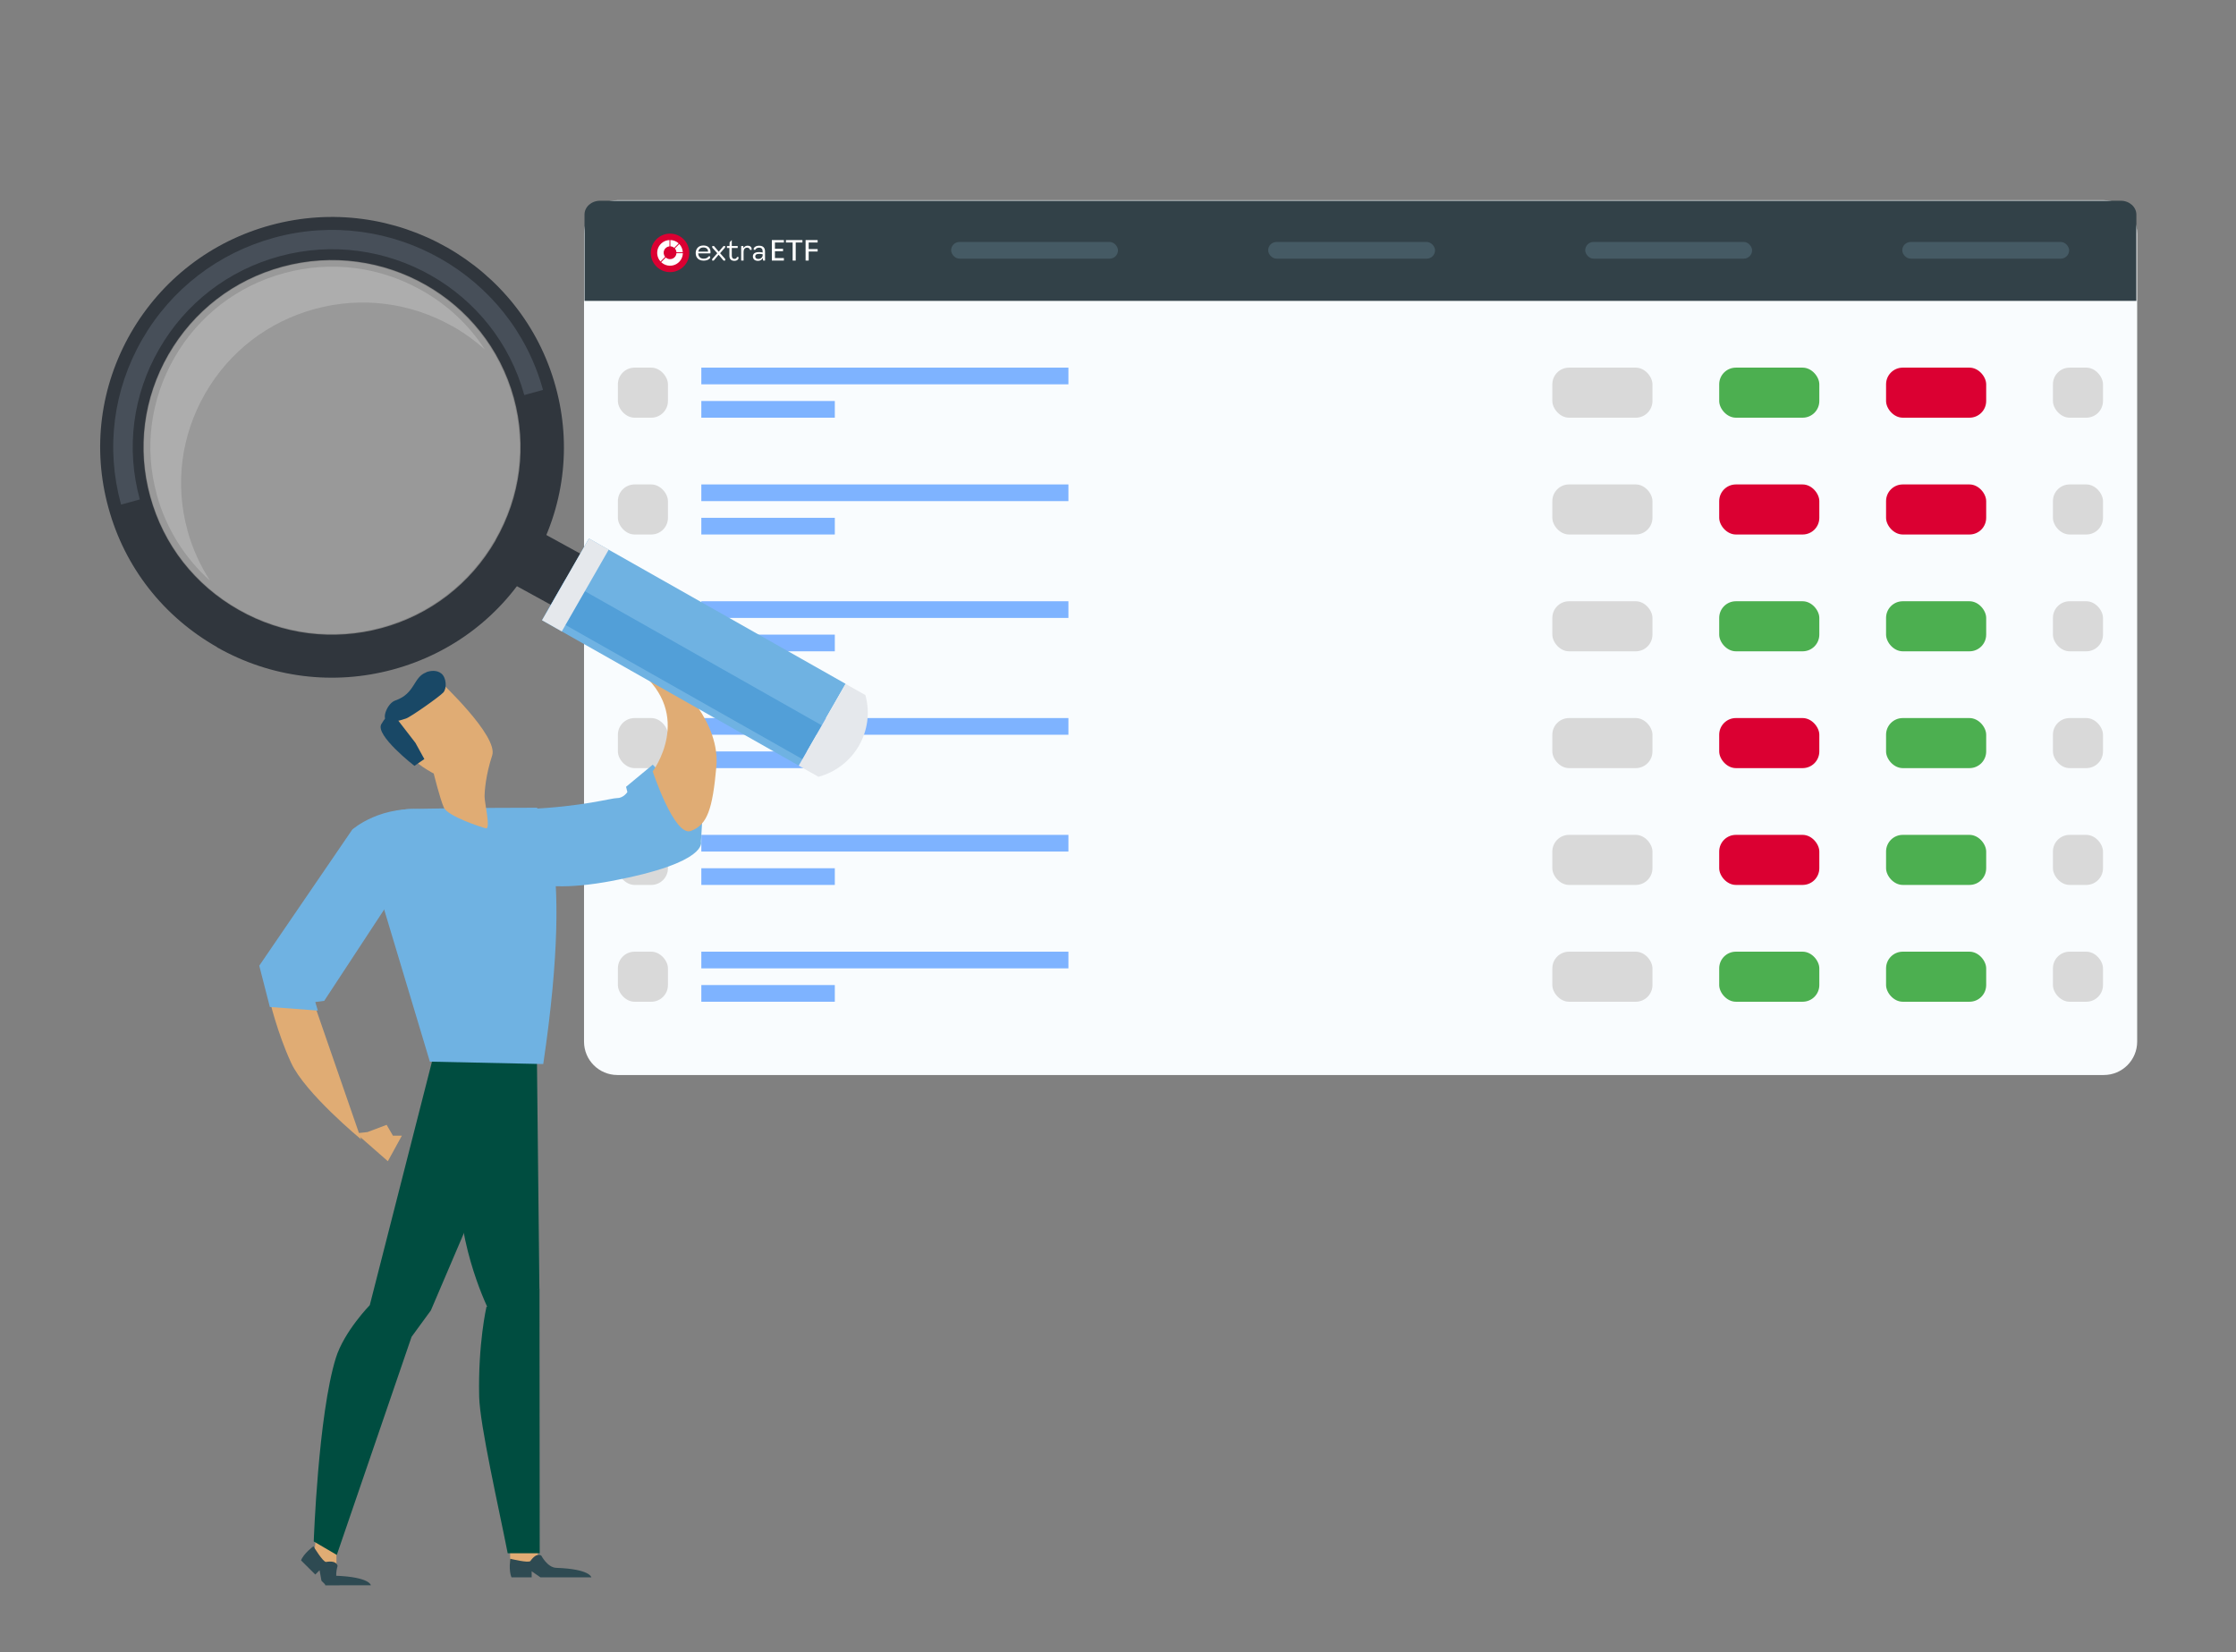 <svg width="134" height="99" viewBox="0 0 134 99" fill="none" xmlns="http://www.w3.org/2000/svg">
<rect x="0" y="0" width="134" height="99" fill="#808080" stroke="none"/>
<path d="M126.077 12H37C35.895 12 35 12.895 35 14V62.422C35 63.527 35.895 64.422 37 64.422H126.077C127.182 64.422 128.077 63.527 128.077 62.422V14C128.077 12.895 127.182 12 126.077 12Z" fill="#F9FCFE"/>
<rect x="37.029" y="22.031" width="3" height="3" rx="1" fill="#D9D9D9"/>
<rect x="123.029" y="22.031" width="3" height="3" rx="1" fill="#D9D9D9"/>
<rect x="93.029" y="22.031" width="6" height="3" rx="1" fill="#D9D9D9"/>
<rect x="103.029" y="22.031" width="6" height="3" rx="1" fill="#4CAF50"/>
<rect x="113.029" y="22.031" width="6" height="3" rx="1" fill="#DB0032"/>
<path d="M64.029 22.031H42.029V23.031H64.029V22.031Z" fill="#7EB3FF"/>
<path d="M50.029 24.031H42.029V25.031H50.029V24.031Z" fill="#7EB3FF"/>
<rect x="37.029" y="29.031" width="3" height="3" rx="1" fill="#D9D9D9"/>
<rect x="123.029" y="29.031" width="3" height="3" rx="1" fill="#D9D9D9"/>
<rect x="93.029" y="29.031" width="6" height="3" rx="1" fill="#D9D9D9"/>
<rect x="103.029" y="29.031" width="6" height="3" rx="1" fill="#DB0032"/>
<rect x="113.029" y="29.031" width="6" height="3" rx="1" fill="#DB0032"/>
<path d="M64.029 29.031H42.029V30.031H64.029V29.031Z" fill="#7EB3FF"/>
<path d="M50.029 31.031H42.029V32.031H50.029V31.031Z" fill="#7EB3FF"/>
<rect x="37.029" y="36.031" width="3" height="3" rx="1" fill="#D9D9D9"/>
<rect x="123.029" y="36.031" width="3" height="3" rx="1" fill="#D9D9D9"/>
<rect x="93.029" y="36.031" width="6" height="3" rx="1" fill="#D9D9D9"/>
<rect x="103.029" y="36.031" width="6" height="3" rx="1" fill="#4CAF50"/>
<rect x="113.029" y="36.031" width="6" height="3" rx="1" fill="#4CAF50"/>
<path d="M64.029 36.031H42.029V37.031H64.029V36.031Z" fill="#7EB3FF"/>
<path d="M50.029 38.031H42.029V39.031H50.029V38.031Z" fill="#7EB3FF"/>
<rect x="37.029" y="43.031" width="3" height="3" rx="1" fill="#D9D9D9"/>
<rect x="123.029" y="43.031" width="3" height="3" rx="1" fill="#D9D9D9"/>
<rect x="93.029" y="43.031" width="6" height="3" rx="1" fill="#D9D9D9"/>
<rect x="103.029" y="43.031" width="6" height="3" rx="1" fill="#DB0032"/>
<rect x="113.029" y="43.031" width="6" height="3" rx="1" fill="#4CAF50"/>
<path d="M64.029 43.031H42.029V44.031H64.029V43.031Z" fill="#7EB3FF"/>
<path d="M50.029 45.031H42.029V46.031H50.029V45.031Z" fill="#7EB3FF"/>
<rect x="37.029" y="50.031" width="3" height="3" rx="1" fill="#D9D9D9"/>
<rect x="123.029" y="50.031" width="3" height="3" rx="1" fill="#D9D9D9"/>
<rect x="93.029" y="50.031" width="6" height="3" rx="1" fill="#D9D9D9"/>
<rect x="103.029" y="50.031" width="6" height="3" rx="1" fill="#DB0032"/>
<rect x="113.029" y="50.031" width="6" height="3" rx="1" fill="#4CAF50"/>
<path d="M64.029 50.031H42.029V51.031H64.029V50.031Z" fill="#7EB3FF"/>
<path d="M50.029 52.031H42.029V53.031H50.029V52.031Z" fill="#7EB3FF"/>
<rect x="37.029" y="57.031" width="3" height="3" rx="1" fill="#D9D9D9"/>
<rect x="123.029" y="57.031" width="3" height="3" rx="1" fill="#D9D9D9"/>
<rect x="93.029" y="57.031" width="6" height="3" rx="1" fill="#D9D9D9"/>
<rect x="103.029" y="57.031" width="6" height="3" rx="1" fill="#4CAF50"/>
<rect x="113.029" y="57.031" width="6" height="3" rx="1" fill="#4CAF50"/>
<path d="M64.029 57.031H42.029V58.031H64.029V57.031Z" fill="#7EB3FF"/>
<path d="M50.029 59.031H42.029V60.031H50.029V59.031Z" fill="#7EB3FF"/>
<path d="M127.098 12.031H35.955C35.444 12.031 35.029 12.4 35.029 12.857V18.031H128.029V12.857C128.029 12.405 127.614 12.031 127.098 12.031Z" fill="#324148"/>
<rect x="57" y="14.5" width="10" height="1" rx="0.5" fill="#455A64"/>
<rect x="76" y="14.5" width="10" height="1" rx="0.5" fill="#455A64"/>
<rect x="95" y="14.5" width="10" height="1" rx="0.5" fill="#455A64"/>
<rect x="114" y="14.5" width="10" height="1" rx="0.5" fill="#455A64"/>
<path fill-rule="evenodd" clip-rule="evenodd" d="M46.256 14.385H46.977V14.533H46.44V14.909H46.927V15.056H46.44V15.467H46.977V15.615H46.256L46.256 14.385ZM43.712 14.861V15.332C43.712 15.53 43.824 15.632 44.018 15.632C44.166 15.632 44.231 15.554 44.257 15.492V15.4H44.163C44.159 15.428 44.14 15.513 44.02 15.513C43.9 15.513 43.855 15.437 43.855 15.314V14.861H44.209V14.742H43.854V14.385L43.728 14.518L43.719 14.742H43.565V14.861H43.712ZM42.986 15.174L42.679 15.525V15.615H42.772L43.065 15.265L43.36 15.615H43.46V15.519L43.154 15.174L43.455 14.831V14.742H43.362L43.074 15.084L42.785 14.742H42.685V14.839L42.986 15.174ZM44.418 14.742H44.545L44.556 14.867C44.58 14.822 44.616 14.784 44.661 14.758C44.706 14.732 44.758 14.72 44.809 14.723C44.941 14.723 45.023 14.79 45.043 14.885V14.976H44.949C44.938 14.929 44.9 14.841 44.77 14.841C44.621 14.841 44.561 14.962 44.561 15.099V15.615H44.418L44.418 14.742ZM45.485 15.107C45.224 15.107 45.119 15.218 45.119 15.365C45.119 15.515 45.22 15.632 45.425 15.632C45.485 15.634 45.544 15.619 45.595 15.589C45.647 15.559 45.689 15.515 45.717 15.462L45.733 15.615H45.847V15.073C45.847 14.844 45.724 14.725 45.492 14.725C45.244 14.725 45.17 14.878 45.17 14.878V14.968H45.264C45.264 14.968 45.311 14.842 45.489 14.842C45.639 14.842 45.704 14.921 45.704 15.067V15.13C45.632 15.115 45.559 15.107 45.485 15.107ZM45.706 15.237V15.288C45.706 15.392 45.617 15.518 45.45 15.518C45.325 15.518 45.26 15.467 45.26 15.365C45.26 15.288 45.309 15.214 45.486 15.214C45.56 15.214 45.634 15.221 45.706 15.237ZM47.099 14.533H47.502L47.502 15.615H47.686V14.533H48.088V14.386H47.099V14.533ZM48.278 14.385H48.999V14.533H48.463V14.926H49V15.073H48.463V15.615H48.278V14.385ZM42.152 14.711C41.849 14.711 41.692 14.92 41.692 15.164C41.692 15.436 41.861 15.619 42.169 15.619C42.455 15.619 42.552 15.473 42.559 15.452V15.361H42.46C42.449 15.396 42.375 15.5 42.169 15.5C41.97 15.5 41.852 15.383 41.843 15.184H42.574C42.578 15.154 42.581 15.125 42.58 15.096C42.58 14.878 42.443 14.711 42.152 14.711ZM42.154 14.83C42.335 14.83 42.434 14.927 42.434 15.078H41.85C41.875 14.929 41.974 14.83 42.154 14.83Z" fill="white"/>
<g clip-path="url(#clip0_423_24583)">
<path d="M40.154 16.308C40.791 16.308 41.308 15.791 41.308 15.154C41.308 14.517 40.791 14 40.154 14C39.517 14 39 14.517 39 15.154C39 15.791 39.517 16.308 40.154 16.308Z" fill="#DB0032"/>
<path fill-rule="evenodd" clip-rule="evenodd" d="M39.861 15.393C39.816 15.339 39.786 15.274 39.776 15.204C39.765 15.135 39.773 15.064 39.8 14.999C39.827 14.934 39.871 14.878 39.928 14.836C39.984 14.795 40.051 14.77 40.121 14.763V14.385C39.975 14.391 39.833 14.439 39.713 14.522C39.593 14.606 39.5 14.722 39.443 14.857C39.387 14.992 39.37 15.14 39.395 15.284C39.42 15.428 39.485 15.562 39.584 15.671L39.861 15.393ZM40.672 14.585L40.47 14.787L40.405 14.852C40.34 14.797 40.258 14.765 40.173 14.761V14.385C40.358 14.389 40.535 14.46 40.672 14.585ZM40.708 14.623C40.836 14.757 40.911 14.934 40.919 15.119H40.54C40.534 15.034 40.5 14.953 40.442 14.889L40.708 14.623ZM40.467 15.372C40.509 15.313 40.534 15.244 40.539 15.173H40.923C40.919 15.322 40.873 15.466 40.788 15.589C40.704 15.712 40.586 15.808 40.448 15.865C40.31 15.922 40.159 15.937 40.012 15.91C39.866 15.882 39.73 15.812 39.623 15.71L39.899 15.433C39.953 15.481 40.019 15.513 40.09 15.525C40.161 15.537 40.234 15.529 40.3 15.502C40.367 15.475 40.425 15.43 40.467 15.372Z" fill="white"/>
</g>
<g clip-path="url(#clip1_423_24583)">
<path d="M32.232 91.291H30.573V93.799H32.232V91.291Z" fill="#E0AC74"/>
<path d="M18.822 93.234L19.45 93.904L20.163 93.799V91.291H19.013L18.822 93.234Z" fill="#E0AC74"/>
<path d="M30.652 94.527H31.862V94.16L32.39 94.527H35.437C35.437 94.527 35.384 94.028 33.335 93.956C32.807 93.936 32.443 93.228 32.443 93.228C32.443 93.228 32.179 92.991 31.789 93.543C31.69 93.687 30.579 93.411 30.579 93.411C30.579 93.411 30.474 94.14 30.659 94.534L30.652 94.527Z" fill="#2E4A52"/>
<path d="M32.179 63.647L32.325 77.223L29.436 78.805C29.436 78.805 27.705 75.568 27.486 71.433C27.268 67.297 32.179 63.647 32.179 63.647Z" fill="#004D40"/>
<path d="M32.179 63.647L25.821 78.529L24.665 80.111L20.184 93.182L18.802 92.374C18.802 92.374 19.067 84.805 20.124 81.385C20.62 79.79 22.16 78.214 22.16 78.214L25.986 63.233L32.173 63.647H32.179Z" fill="#004D40"/>
<path d="M30.427 93.09C29.905 90.424 28.755 85.409 28.716 83.695C28.643 80.525 29.152 78.319 29.152 78.319L32.331 77.216L32.344 93.083H30.434L30.427 93.09Z" fill="#004D40"/>
<path d="M20.342 94.987H19.523L19.265 94.731L19.152 94.101L18.895 94.357L18.042 93.51C18.187 93.103 18.782 92.663 18.782 92.663C18.782 92.663 19.37 93.635 19.542 93.602C20.21 93.49 20.23 93.845 20.23 93.845C20.23 93.845 19.985 94.6 20.342 94.987Z" fill="#2E4A52"/>
<path d="M19.496 94.068C19.654 94.245 19.873 94.416 20.124 94.429C22.173 94.508 22.226 95 22.226 95H19.489V94.068H19.496Z" fill="#2E4A52"/>
<path d="M30.646 51.975C30.646 51.975 31.029 53.865 36.752 52.776C42.476 51.686 42.007 50.445 42.007 50.445L42.093 48.988L39.119 45.824L37.519 47.15L37.598 47.465C37.598 47.465 37.367 47.826 36.99 47.826C36.614 47.826 34.928 48.338 31.65 48.482C30.137 48.548 30.579 51.614 30.659 51.975H30.646Z" fill="#6FB2E2"/>
<path d="M39.118 46.224C39.118 46.224 41.617 42.876 38.279 40.184C37.288 39.384 38.511 39.824 39.654 40.329C40.797 40.841 43.163 43.388 42.932 45.935C42.701 48.482 42.397 49.428 41.405 49.795C40.414 50.163 39.118 46.231 39.118 46.231V46.224Z" fill="#E0AC74"/>
<path d="M39.357 40.565L38.61 37.92L37.519 38.044L37.169 39.049L37.691 39.515L37.81 40.178L39.357 40.565Z" fill="#E0AC74"/>
<path d="M32.556 63.765L25.761 63.621L22.939 54.227C22.939 54.227 21.108 48.548 24.618 48.476C28.127 48.404 32.172 48.404 32.172 48.404C32.172 48.404 34.538 50.445 32.556 63.765Z" fill="#6FB2E2"/>
<path d="M18.895 60.345L21.644 68.282C21.644 68.282 18.287 65.518 17.447 63.693C16.608 61.874 16.152 59.905 16.152 59.905L18.901 60.345H18.895Z" fill="#E0AC74"/>
<path d="M21.334 67.914L23.244 69.588L24.083 68.058H23.548L23.171 67.408L22.021 67.842L21.334 67.914Z" fill="#E0AC74"/>
<path d="M26.37 40.834C26.37 40.834 29.879 44.11 29.496 45.272C29.113 46.434 29.04 47.386 29.04 47.747C29.04 48.108 29.423 49.71 29.119 49.638C28.815 49.566 26.832 48.909 26.601 48.397C26.37 47.885 25.993 46.355 25.993 46.355C25.993 46.355 23.058 44.911 23.66 42.804C23.838 42.187 26.066 40.677 26.37 40.821V40.834Z" fill="#E0AC74"/>
<path d="M23.395 53.938L19.43 59.977L18.895 60.049L19.047 60.561L16.172 60.345L15.537 57.87L21.109 49.717C21.109 49.717 22.847 48.148 25.689 48.555C27.751 48.843 23.706 53.432 23.402 53.944L23.395 53.938Z" fill="#6FB2E2"/>
<path d="M13.019 38.786C9.794 36.955 7.474 33.994 6.502 30.442C5.517 26.884 6 23.156 7.844 19.945C9.688 16.755 12.669 14.457 16.231 13.492C23.62 11.483 31.28 15.823 33.296 23.162C34.281 26.727 33.798 30.456 31.948 33.666C30.104 36.863 27.13 39.147 23.561 40.119C19.985 41.09 16.238 40.618 13.012 38.793L13.019 38.786ZM29.694 32.386C31.201 29.766 31.591 26.74 30.798 23.845C29.159 17.871 22.933 14.346 16.918 15.98C14.017 16.768 11.598 18.633 10.098 21.232C8.591 23.845 8.201 26.878 9.001 29.766C9.794 32.655 11.677 35.064 14.308 36.554C16.931 38.044 19.978 38.425 22.886 37.637C25.781 36.85 28.2 34.985 29.701 32.386H29.694Z" fill="#30363D"/>
<path opacity="0.2" d="M10.131 21.245C11.624 18.659 14.037 16.794 16.925 16.013C22.913 14.385 29.119 17.897 30.752 23.852C31.545 26.733 31.155 29.76 29.654 32.366C28.161 34.959 25.748 36.81 22.86 37.598C19.965 38.386 16.925 37.998 14.314 36.515C11.697 35.031 9.82 32.629 9.027 29.753C8.234 26.871 8.624 23.852 10.124 21.245H10.131Z" fill="white"/>
<path opacity="0.2" d="M27.129 19.558C24.598 18.127 21.663 17.753 18.868 18.514C16.072 19.276 13.739 21.068 12.298 23.576C10.851 26.09 10.474 28.998 11.234 31.782V31.795C11.538 32.878 11.994 33.889 12.589 34.801C11.062 33.429 9.952 31.663 9.397 29.648V29.635C8.63 26.852 9.014 23.937 10.461 21.422C11.902 18.921 14.235 17.123 17.03 16.368C19.826 15.606 22.761 15.974 25.292 17.412C26.838 18.285 28.114 19.492 29.053 20.937C28.471 20.418 27.83 19.952 27.136 19.558H27.129Z" fill="white"/>
<path d="M31.419 23.674C29.681 17.359 23.105 13.63 16.753 15.357C13.687 16.19 11.129 18.16 9.543 20.91C7.95 23.668 7.54 26.871 8.379 29.93L7.256 30.239C7.256 30.239 7.256 30.226 7.249 30.213C6.33 26.858 6.786 23.353 8.525 20.333C10.263 17.326 13.078 15.16 16.442 14.241C23.415 12.344 30.639 16.44 32.542 23.366L31.419 23.674Z" fill="#474F59"/>
<path d="M33.17 36.331C32.245 35.825 31.326 35.32 30.394 34.808C29.971 34.572 29.68 34.184 29.561 33.758C29.799 33.423 30.024 33.075 30.229 32.714C30.447 32.34 30.639 31.959 30.817 31.565C31.24 31.447 31.723 31.499 32.146 31.736C33.071 32.241 34.003 32.753 34.935 33.265C35.814 33.764 35.801 34.631 35.292 35.491C34.789 36.364 34.036 36.823 33.17 36.325V36.331Z" fill="#30363D"/>
<path d="M35.291 32.27L32.48 37.169L47.863 45.877L50.674 40.978L35.291 32.27Z" fill="#6FB2E2"/>
<path d="M33.863 34.756L32.701 36.78L48.088 45.494L49.25 43.47L33.863 34.756Z" fill="#529FD8"/>
<path d="M35.296 32.27L32.484 37.169L33.667 37.839L36.479 32.94L35.296 32.27Z" fill="#E5E8EC"/>
<path d="M49.052 46.552C51.187 45.968 52.449 43.782 51.861 41.655C51.465 41.432 51.075 41.209 50.678 40.985C49.739 42.62 48.808 44.248 47.869 45.883C48.266 46.106 48.656 46.329 49.052 46.552Z" fill="#E5E8EC"/>
<path d="M25.543 40.283C25.755 40.204 26.158 40.125 26.449 40.362C26.753 40.605 26.792 41.248 26.568 41.498C26.343 41.747 24.591 42.981 24.327 43.06C24.056 43.139 23.587 43.342 23.164 43.158C22.886 43.04 23.21 42.141 23.693 41.977C24.902 41.557 24.75 40.578 25.55 40.29L25.543 40.283Z" fill="#194866"/>
<path d="M23.62 42.863L24.896 44.517L25.431 45.489L25.219 45.633L24.836 45.896C24.836 45.896 22.463 44.058 22.853 43.395C23.25 42.718 23.488 42.751 23.62 42.863Z" fill="#194866"/>
</g>
<defs>
<clipPath id="clip0_423_24583">
<rect width="2.308" height="2.308" fill="white" transform="translate(39 14)"/>
</clipPath>
<clipPath id="clip1_423_24583">
<rect width="46" height="82" fill="white" transform="translate(6 13)"/>
</clipPath>
</defs>
</svg>
